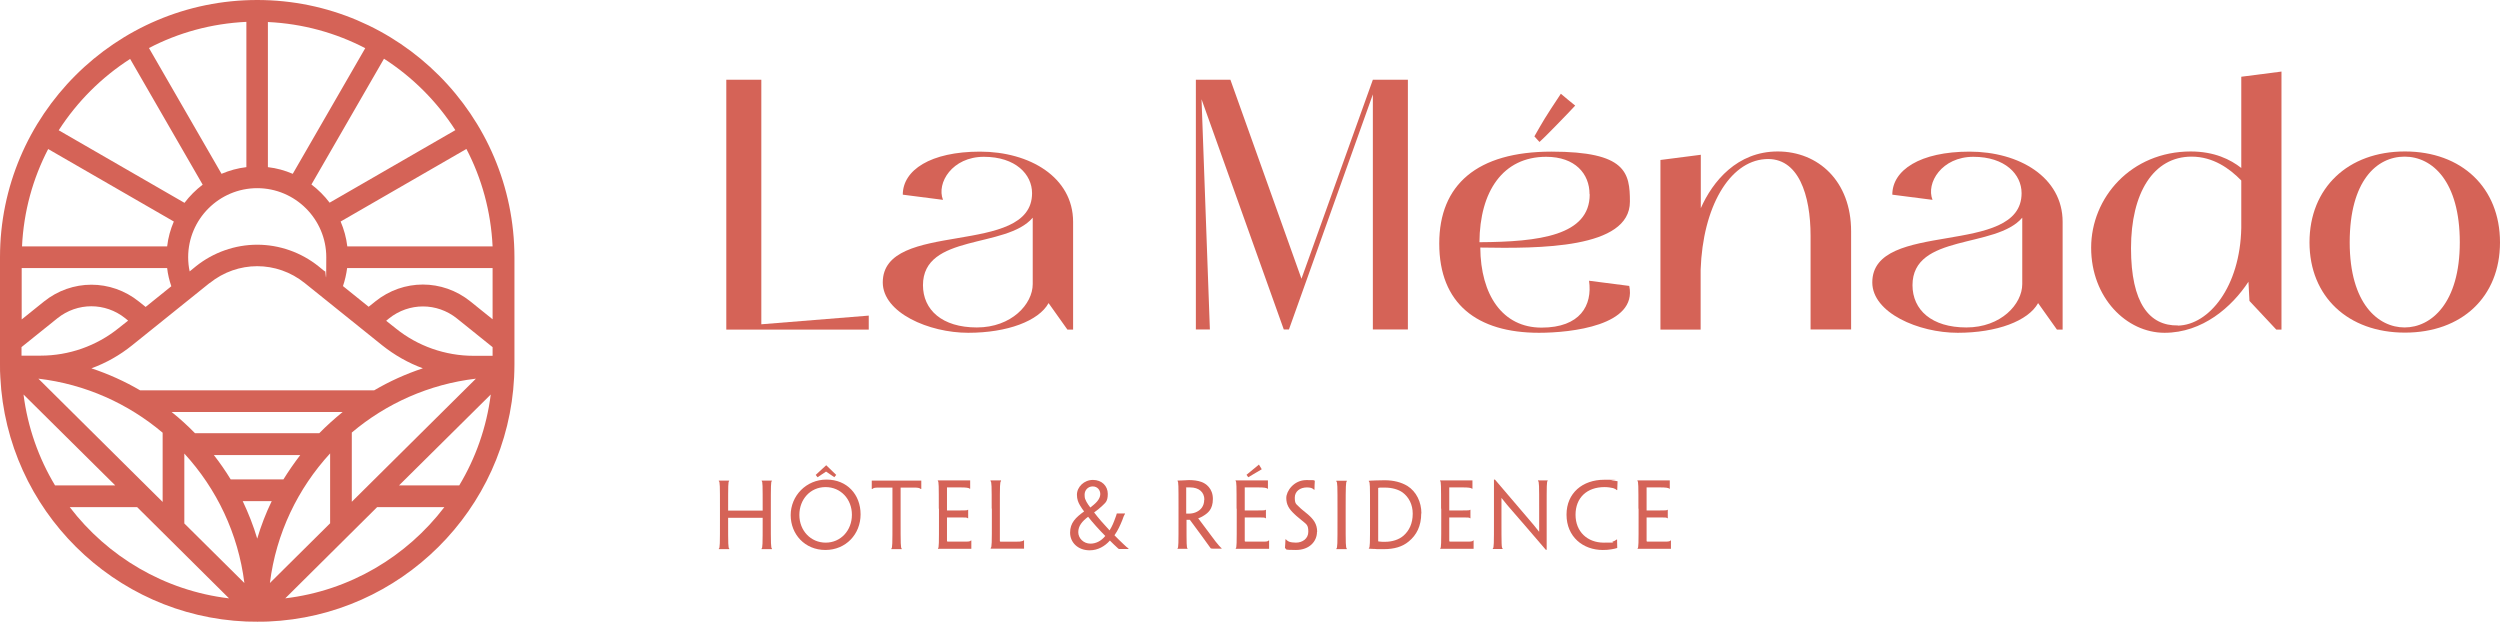 <svg xmlns="http://www.w3.org/2000/svg" id="uuid-2e7b1201-3e58-41b2-a5e7-20151173db62" viewBox="0 0 1498.7 372.7"><g id="uuid-7b4d34c3-01f3-4e63-89e4-7f0642c1dfcc"><path d="M154.2,0C69.2,0,0,69.2,0,154.2v59h0v5.4c0,2.6,0,5.1.2,7.6,3.9,79.3,68,143.1,147.5,146.4,2.2,0,4.3.1,6.5.1s4.3,0,6.5-.1c79.5-3.3,143.6-67.1,147.5-146.4.1-2.5.2-5.1.2-7.6v-5.3h0v-59.1C308.3,69.2,239.2,0,154.2,0ZM210.9,300.8v-41.5c20.6-17.4,46.3-29,74.4-32.3l-74.4,73.8ZM112.8,154.2c0-22.8,18.6-41.4,41.4-41.4s41.4,18.6,41.4,41.4-.3,5.8-.9,8.5l-3.8-3.1c-10.4-8.3-23.4-12.9-36.7-12.9s-26.3,4.6-36.7,12.9l-3.8,3.1c-.6-2.7-.9-5.6-.9-8.5ZM295.3,160.7v30.7l-13.3-10.7c-16.8-13.5-40.2-13.5-57,0l-4,3.2-15.4-12.4c1.2-3.5,2-7.1,2.5-10.8h87.2ZM283.9,213.3c-16.9,0-33.5-5.8-46.6-16.4l-5.8-4.6,1.7-1.4c12-9.6,28.7-9.6,40.7,0l21.4,17.2v5.2c-.6,0-1.1,0-1.7,0h-9.8ZM125.7,169.7c16.8-13.5,40.2-13.5,57,0l46.4,37.3c7.4,5.9,15.7,10.6,24.4,13.8-10.3,3.4-20,7.8-29.2,13.2H84c-9.2-5.4-19-9.8-29.2-13.2,8.8-3.2,17.1-7.9,24.4-13.8l46.4-37.3ZM191.4,259.7h-74.5c-4.4-4.5-9.1-8.8-14-12.7h102.5c-4.9,4-9.6,8.2-14,12.7ZM138.3,287.4c-3.1-5.1-6.5-10-10.1-14.6h51.8c-3.6,4.7-7,9.6-10.1,14.6h-31.6ZM162.9,300.4c-3.5,7.2-6.4,14.7-8.7,22.5-2.3-7.8-5.3-15.3-8.7-22.5h17.5ZM97.5,259.4v41.5L23,227c28.2,3.3,53.9,15,74.5,32.4ZM110.5,271.9c19.3,21,32.3,47.9,36,77.6l-36-35.7v-41.9ZM197.9,271.8v41.9l-36.1,35.8c3.7-29.8,16.8-56.7,36.1-77.7ZM295.2,147.7h-87c-.6-5.2-2-10.2-4-14.9l75.4-43.5c9.2,17.6,14.7,37.4,15.7,58.4ZM273,78l-75.4,43.5c-3.1-4.1-6.8-7.8-10.9-10.9l43.5-75.4c17.1,11,31.7,25.6,42.7,42.7ZM219,28.8l-43.5,75.4c-4.7-2-9.6-3.4-14.9-4V13.2c21,1,40.7,6.5,58.4,15.7ZM147.7,13.2v87c-5.2.6-10.2,2-14.9,4L89.3,28.8c17.6-9.2,37.4-14.7,58.4-15.7ZM78,35.3l43.5,75.4c-4.1,3.1-7.8,6.8-10.9,10.9l-75.4-43.5c11-17.1,25.6-31.7,42.7-42.7ZM28.8,89.3l75.4,43.5c-2,4.7-3.4,9.6-4,14.9H13.2c1-21,6.5-40.7,15.7-58.4ZM13,160.7h87.2c.4,3.7,1.3,7.4,2.5,10.9l-15.4,12.4-4-3.2c-16.8-13.5-40.2-13.5-57,0l-13.3,10.7v-30.7ZM13,208l21.4-17.2c12-9.6,28.7-9.6,40.7,0l1.7,1.4-5.8,4.6c-13.2,10.6-29.7,16.4-46.6,16.4h-9.8c-.6,0-1.1,0-1.7,0v-5.2ZM69.1,291h-36.1c-9.8-16.3-16.4-34.8-18.9-54.5l55,54.5ZM41.9,304h40.3l55.1,54.7c-38.8-4.6-72.9-25.1-95.5-54.7ZM171,358.7l55.1-54.7h40.3c-22.6,29.6-56.6,50.1-95.5,54.7ZM275.3,291h-36.1l55-54.5c-2.5,19.7-9.1,38.2-18.9,54.5Z" fill="#d56357" stroke-width="0"></path><path d="M462.1,311.2c0,15.2,0,17.3.7,17.7v.3h-6.3v-.3c.7-.3.7-2.5.7-16.7v-1.8h-20.7v1.8c0,14.2,0,16.3.7,16.7v.3h-6.3v-.3c.7-.3.7-2.5.7-17.7v-6.1c0-14.2,0-16.3-.7-16.7v-.3h6.2v.3c-.6.3-.6,2.5-.6,15.9v1.8h20.7v-1.8c0-13.5,0-15.6-.6-15.9v-.3h6.1v.3c-.6.3-.6,2.5-.6,16.7v6.1Z" fill="#d56357" stroke-width="0"></path><path d="M515.9,308.4c0,11.8-8.8,21.3-21.1,21.3s-20.8-9.4-20.8-20.9,9.2-21.3,21.5-21.3,20.4,9,20.4,20.8h0ZM510.7,308.6c0-9.4-6.7-16.6-15.8-16.6s-15.7,7.3-15.7,16.7,6.8,16.6,15.8,16.6,15.7-7.3,15.7-16.7h0ZM500.2,286.1l-5-3.4-5.1,3.4-1.1-1.4,6.3-5.8,6,5.8-1.2,1.4Z" fill="#d56357" stroke-width="0"></path><path d="M535,292.3h-8.5c-2,0-2.9.2-3.5.8h-.4v-5h29.7v5h-.4c-.6-.6-1.8-.8-3.6-.8h-8.4v18.9c0,15.2,0,17.4.7,17.7v.3h-6.3v-.3c.7-.3.7-2.4.7-17.6v-18.9Z" fill="#d56357" stroke-width="0"></path><path d="M562.8,305c0-14.2,0-16.3-.6-16.7v-.3h19.4c0,1.7,0,3.4,0,5h-.3c-.4-.6-2.3-.8-5.4-.8h-8.2v13.8h8c3.1,0,4.2,0,4.5-.4h.2v5.1h-.2c-.4-.5-1.4-.5-4.4-.5h-8.1v13.9c0,.4,0,.5.4.6h10c2.2,0,3.5,0,3.9-.7h.3c0,1.5,0,3.3,0,5h-20v-.3c.6-.3.6-2.4.6-17.7v-6.1Z" fill="#d56357" stroke-width="0"></path><path d="M594.5,305c0-14.2,0-16-.7-16.6v-.4h6.3v.4c-.7.6-.7,2.3-.7,16.6v19.3c0,.3.1.4.4.4h10c1.1,0,1.8,0,2.5-.2.6-.1,1.2-.3,1.3-.6h.3c0,1.6,0,2.5,0,5h-20v-.4c.7-.5.7-2.5.7-17.6v-6.1Z" fill="#d56357" stroke-width="0"></path><path d="M653.2,329.9c-7,0-11.7-4.7-11.7-10.6s3.4-9.1,8.4-12.7h0c-.7-.9-1.7-2.3-2.5-3.7-1-1.7-1.8-3.6-1.8-6.3,0-4.7,4.3-8.9,9.6-8.9s8.9,3.6,8.9,8.4-1.7,5.4-3.3,7.1c-1.3,1.3-3.2,2.8-4.9,4h0c2.5,3.3,5.8,7.1,9.2,10.7h.1c1.6-2.6,2.4-4.6,3.4-7.4.3-.6.7-2,.9-2.7h4.9v.3c-.6.9-1.2,2.4-1.6,3.7-1.3,3.2-2.6,6.1-4.7,9.1,1.7,1.8,3.7,3.7,5.5,5.4,1.4,1.3,2.2,2.1,2.9,2.5v.3h-5.7c-.2,0-.3-.2-.5-.3-1.9-1.7-3.7-3.5-4.9-4.7h-.1c-2.9,3.3-7.1,5.8-12,5.8h0ZM653.7,325.9c3.1,0,6.3-1.4,8.9-4.6-3.7-3.7-7.7-8.2-10.3-11.5-3.6,2.7-5.9,5.5-5.9,9.2s3.2,6.9,7.3,6.9h0ZM655,291.6c-2.8,0-4.8,2.3-4.8,4.9s.4,2.7,1.1,4.3c.5.9,1.4,2.3,2.3,3.4h.1c1.4-1.1,2.9-2.3,4-3.6,1.1-1.3,1.9-2.8,1.9-4.4,0-2.4-1.7-4.6-4.5-4.6h0Z" fill="#d56357" stroke-width="0"></path><path d="M706.5,305c0-14.2,0-16.3-.6-16.6v-.3c.8,0,1.7-.1,2.9-.1,1.2,0,3-.2,4-.2,2.6,0,5.2.3,7.4,1.1,2.6.9,6.9,3.8,6.9,10.2s-3.2,8.5-5.3,9.9c-1.1.7-2.4,1.4-3.5,1.7h0c.6.9,1.4,1.9,10.4,13.9,1.3,1.6,3,3.7,3.6,4v.3h-5.2c-.4,0-.9,0-1.3-.2-3.2-4.4-6.8-9.5-12.5-17.1h-2v1.6c0,13.1,0,15.2.6,15.5v.3h-6v-.3c.6-.3.6-2.4.6-17.7v-6.1ZM722,299.6c0-4.7-3.4-7.4-8.5-7.4s-1.9,0-2.4.1v15.6c.4,0,1,0,1.7,0,1.7,0,3.4-.4,4.7-1.1,2.2-1.1,4.4-3.2,4.4-7.3h0Z" fill="#d56357" stroke-width="0"></path><path d="M741.3,305c0-14.2,0-16.3-.6-16.7v-.3h19.4c0,1.7,0,3.4,0,5h-.3c-.4-.6-2.3-.8-5.4-.8h-8.2v13.8h8c3.1,0,4.2,0,4.5-.4h.2v5.1h-.2c-.4-.5-1.4-.5-4.4-.5h-8.1v13.9c0,.4,0,.5.4.6h10c2.2,0,3.5,0,3.9-.7h.3c0,1.5,0,3.3,0,5h-20v-.3c.6-.3.6-2.4.6-17.7v-6.1ZM747.3,284.6l7.4-6.1,1.7,2.8-8.1,4.8-1-1.4Z" fill="#d56357" stroke-width="0"></path><path d="M789.5,318.9c0,5.4-4.3,10.8-12.6,10.8s-5-.5-6.6-1.1c.2-2.2.2-3.2.3-5.3h.3c.4.6,1.1,1,1.8,1.4,1.1.4,2.6.6,4.2.6,3.9,0,7.4-2.4,7.4-6.5s-1-4.4-3.5-6.5c-1.7-1.5-3.3-2.6-4.9-4.2-3.2-3-4.8-5.6-4.8-9.6s4.4-10.7,12.1-10.7,3.8.3,5,.6c-.1,1.7-.2,3-.2,5.2h-.3c-.4-.5-1.1-.9-1.7-1.1-.7-.2-1.7-.3-2.5-.3-4.2,0-7.3,2.4-7.3,6.1s.8,3.8,2.4,5.4c1.5,1.6,3.3,2.8,5.5,4.7,3.3,2.9,5.5,5.7,5.5,10.4h0Z" fill="#d56357" stroke-width="0"></path><path d="M806.7,311.2c0,15.2,0,17.2.7,17.7v.3h-6.3v-.3c.7-.4.7-2.4.7-17.6v-6.1c0-14.2,0-16.2-.7-16.6v-.4h6.3v.3c-.6.4-.7,2.4-.7,16.6v6.1Z" fill="#d56357" stroke-width="0"></path><path d="M852,307.8c0,7.5-2.8,13-7.5,16.8-3.8,3.2-8.8,4.6-14.8,4.6s-3.8,0-5.3-.1c-1.3,0-2.6-.1-3.8-.2v-.3c.7-.4.7-2.3.7-17.5v-6.1c0-14.2,0-16.1-.7-16.4v-.4c1.1,0,2.6-.2,4.3-.2,1.7,0,3.3-.1,5.2-.1,5.4,0,9.9,1.2,13.6,3.4,5.4,3.4,8.4,9.7,8.4,16.4h0ZM846.9,307.9c0-5.4-2.3-9.9-6.1-12.7-2.5-1.8-6.4-2.9-10.5-2.9s-2.9,0-4.1.2v31.8c0,.3.1.3.3.3,1,.2,2.6.2,3.8.2,4.3,0,8.4-1.3,11.1-3.7,3.3-2.9,5.5-7.2,5.5-13.1h0Z" fill="#d56357" stroke-width="0"></path><path d="M863.9,305c0-14.2,0-16.3-.6-16.7v-.3h19.4c0,1.7,0,3.4,0,5h-.3c-.4-.6-2.3-.8-5.4-.8h-8.2v13.8h8c3.1,0,4.2,0,4.5-.4h.2v5.1h-.2c-.4-.5-1.4-.5-4.4-.5h-8.1v13.9c0,.4,0,.5.4.6h10c2.2,0,3.5,0,3.9-.7h.3c0,1.5,0,3.3,0,5h-20v-.3c.6-.3.6-2.4.6-17.7v-6.1Z" fill="#d56357" stroke-width="0"></path><path d="M927.3,329.6h-.6c-10.3-12-16.3-19-20-23.2-2.4-2.7-3.9-4.5-6.5-7.8h-.1c0,2,0,4,0,12.9,0,14.9,0,17,.7,17.3v.3h-5.9v-.3c.7-.3.7-2.5.7-17.7v-23.6h.6c10.6,12.5,16.7,19.6,20.4,23.9,2.2,2.5,3.8,4.5,6,7.3h.1v-14c0-13.9,0-16.1-.7-16.4v-.3h5.8v.3c-.6.3-.6,2.5-.6,16.7v24.6Z" fill="#d56357" stroke-width="0"></path><path d="M939.1,308.5c0-13,9.7-20.9,22.6-20.9s3.3.1,4.3.3c1.2.1,2.7.4,3.7.6-.1,1.7-.1,3.6-.2,5.3h-.3c-.6-.6-1.3-.9-2.2-1.2-1.3-.3-3.1-.6-5.1-.6-10.6,0-17.4,6.4-17.4,16.6s7.2,16.7,16.9,16.7,3.9-.2,5.4-.6c.9-.3,1.6-.7,2.4-1.3h.2c0,1.6.1,3.8.1,5.1-.9.3-2.2.6-3.5.8-1.7.3-3.4.4-5.2.4-11.7,0-21.7-7.8-21.7-21.2h0Z" fill="#d56357" stroke-width="0"></path><path d="M982.2,305c0-14.2,0-16.3-.6-16.7v-.3h19.4c0,1.7,0,3.4,0,5h-.3c-.4-.6-2.3-.8-5.4-.8h-8.2v13.8h8c3.1,0,4.2,0,4.5-.4h.2v5.1h-.2c-.4-.5-1.4-.5-4.4-.5h-8.1v13.9c0,.4,0,.5.4.6h10c2.2,0,3.5,0,3.9-.7h.3c0,1.5,0,3.3,0,5h-20v-.3c.6-.3.6-2.4.6-17.7v-6.1Z" fill="#d56357" stroke-width="0"></path><path d="M435.4,197.6V47.8h21v146.6l64.4-5.2v8.4h-85.3Z" fill="#d56357" stroke-width="0"></path><path d="M618.7,115.8c0-11.3-9.9-21.8-28.9-21.8s-28.5,15.7-24.5,25.8l-24.1-3.1c0-14.7,16.6-25.8,46.3-25.8s55.8,15.3,55.8,42.1v64.6h-3.4l-11.3-15.9c-5.9,10.7-24.7,17.8-48.2,17.8s-51.2-12-51.2-30.2c0-38,89.5-14.9,89.5-53.5ZM553.3,170.9c0,14.9,11.5,25.4,32.3,25.4s33.5-14,33.5-26v-39.8c-15.9,18.7-65.8,9.4-65.8,40.5Z" fill="#d56357" stroke-width="0"></path><path d="M716.8,47.8h20.8l42.6,119.3,42.8-119.3h21v149.7h-21V56.6l-50.3,140.9h-3.1l-49.3-138,5,138h-8.4V47.8Z" fill="#d56357" stroke-width="0"></path><path d="M862.8,146c0-35.2,22.6-55.1,67.3-55.1s47,12.6,47,30c0,28.3-54.5,28.1-89.7,27.5.2,28.5,13.4,48,36.7,48s30.6-13.4,28.5-28.1l24.1,3.1c5,23.7-34.8,28.1-54.1,28.1-37.1,0-59.8-17.4-59.8-53.5ZM952.9,116.4c0-12.2-8.6-22.4-26-22.4-26,0-39.8,20.8-40,51.2,35.9-.2,66.1-4,66.1-28.7ZM919.8,81.8c5.7-9.9,5.5-9.9,15.9-25.6,4,3.4,4.8,4,8.6,7.1-4.4,4.8-19.5,20.3-21.4,21.8-.8-1-1.9-1.9-3.1-3.4Z" fill="#d56357" stroke-width="0"></path><path d="M1019.6,92.7v32.1c7.1-16.1,21.8-34,46.1-34s44,17.8,44,47.8v58.9h-24.3v-56.2c0-24.1-7.1-47.4-27.3-45.9-21.4,1.5-37.3,28.7-38.6,66.3v35.9h-24.1v-101.7l24.1-3.1Z" fill="#d56357" stroke-width="0"></path><path d="M1211.9,115.8c0-11.3-9.9-21.8-28.9-21.8s-28.5,15.7-24.5,25.8l-24.1-3.1c0-14.7,16.6-25.8,46.3-25.8s55.8,15.3,55.8,42.1v64.6h-3.4l-11.3-15.9c-5.9,10.7-24.7,17.8-48.2,17.8s-51.2-12-51.2-30.2c0-38,89.5-14.9,89.5-53.5ZM1146.5,170.9c0,14.9,11.5,25.4,32.3,25.4s33.5-14,33.5-26v-39.8c-15.9,18.7-65.8,9.4-65.8,40.5Z" fill="#d56357" stroke-width="0"></path><path d="M1313.2,90.8c14.3,0,23.9,4.8,30.4,9.9v-54.7l24.1-3.1v154.7h-3.1l-16.1-17.2-.6-11.5c-9.9,15.1-27.5,30.6-50.3,30.6s-44-21-44-51,23.9-57.7,59.8-57.7ZM1305.6,195.2c18.7-.4,37.3-23.3,38-58.5v-28.5c-6.9-7.1-16.8-14.3-29.8-14.3-22.9,0-36.3,21.8-36.3,54.9s11.1,46.6,28.1,46.3Z" fill="#d56357" stroke-width="0"></path><path d="M1384.5,145.3c0-32.7,23.1-54.5,57.2-54.5s57,21.8,57,54.5-22.9,54.1-57,54.1-57.2-21.6-57.2-54.1ZM1441.5,196.3c15.9,0,33.1-14.5,33.1-51s-16.4-51.4-33.1-51.4-32.9,14.5-32.9,51.4,17.2,51,32.9,51Z" fill="#d56357" stroke-width="0"></path></g></svg>